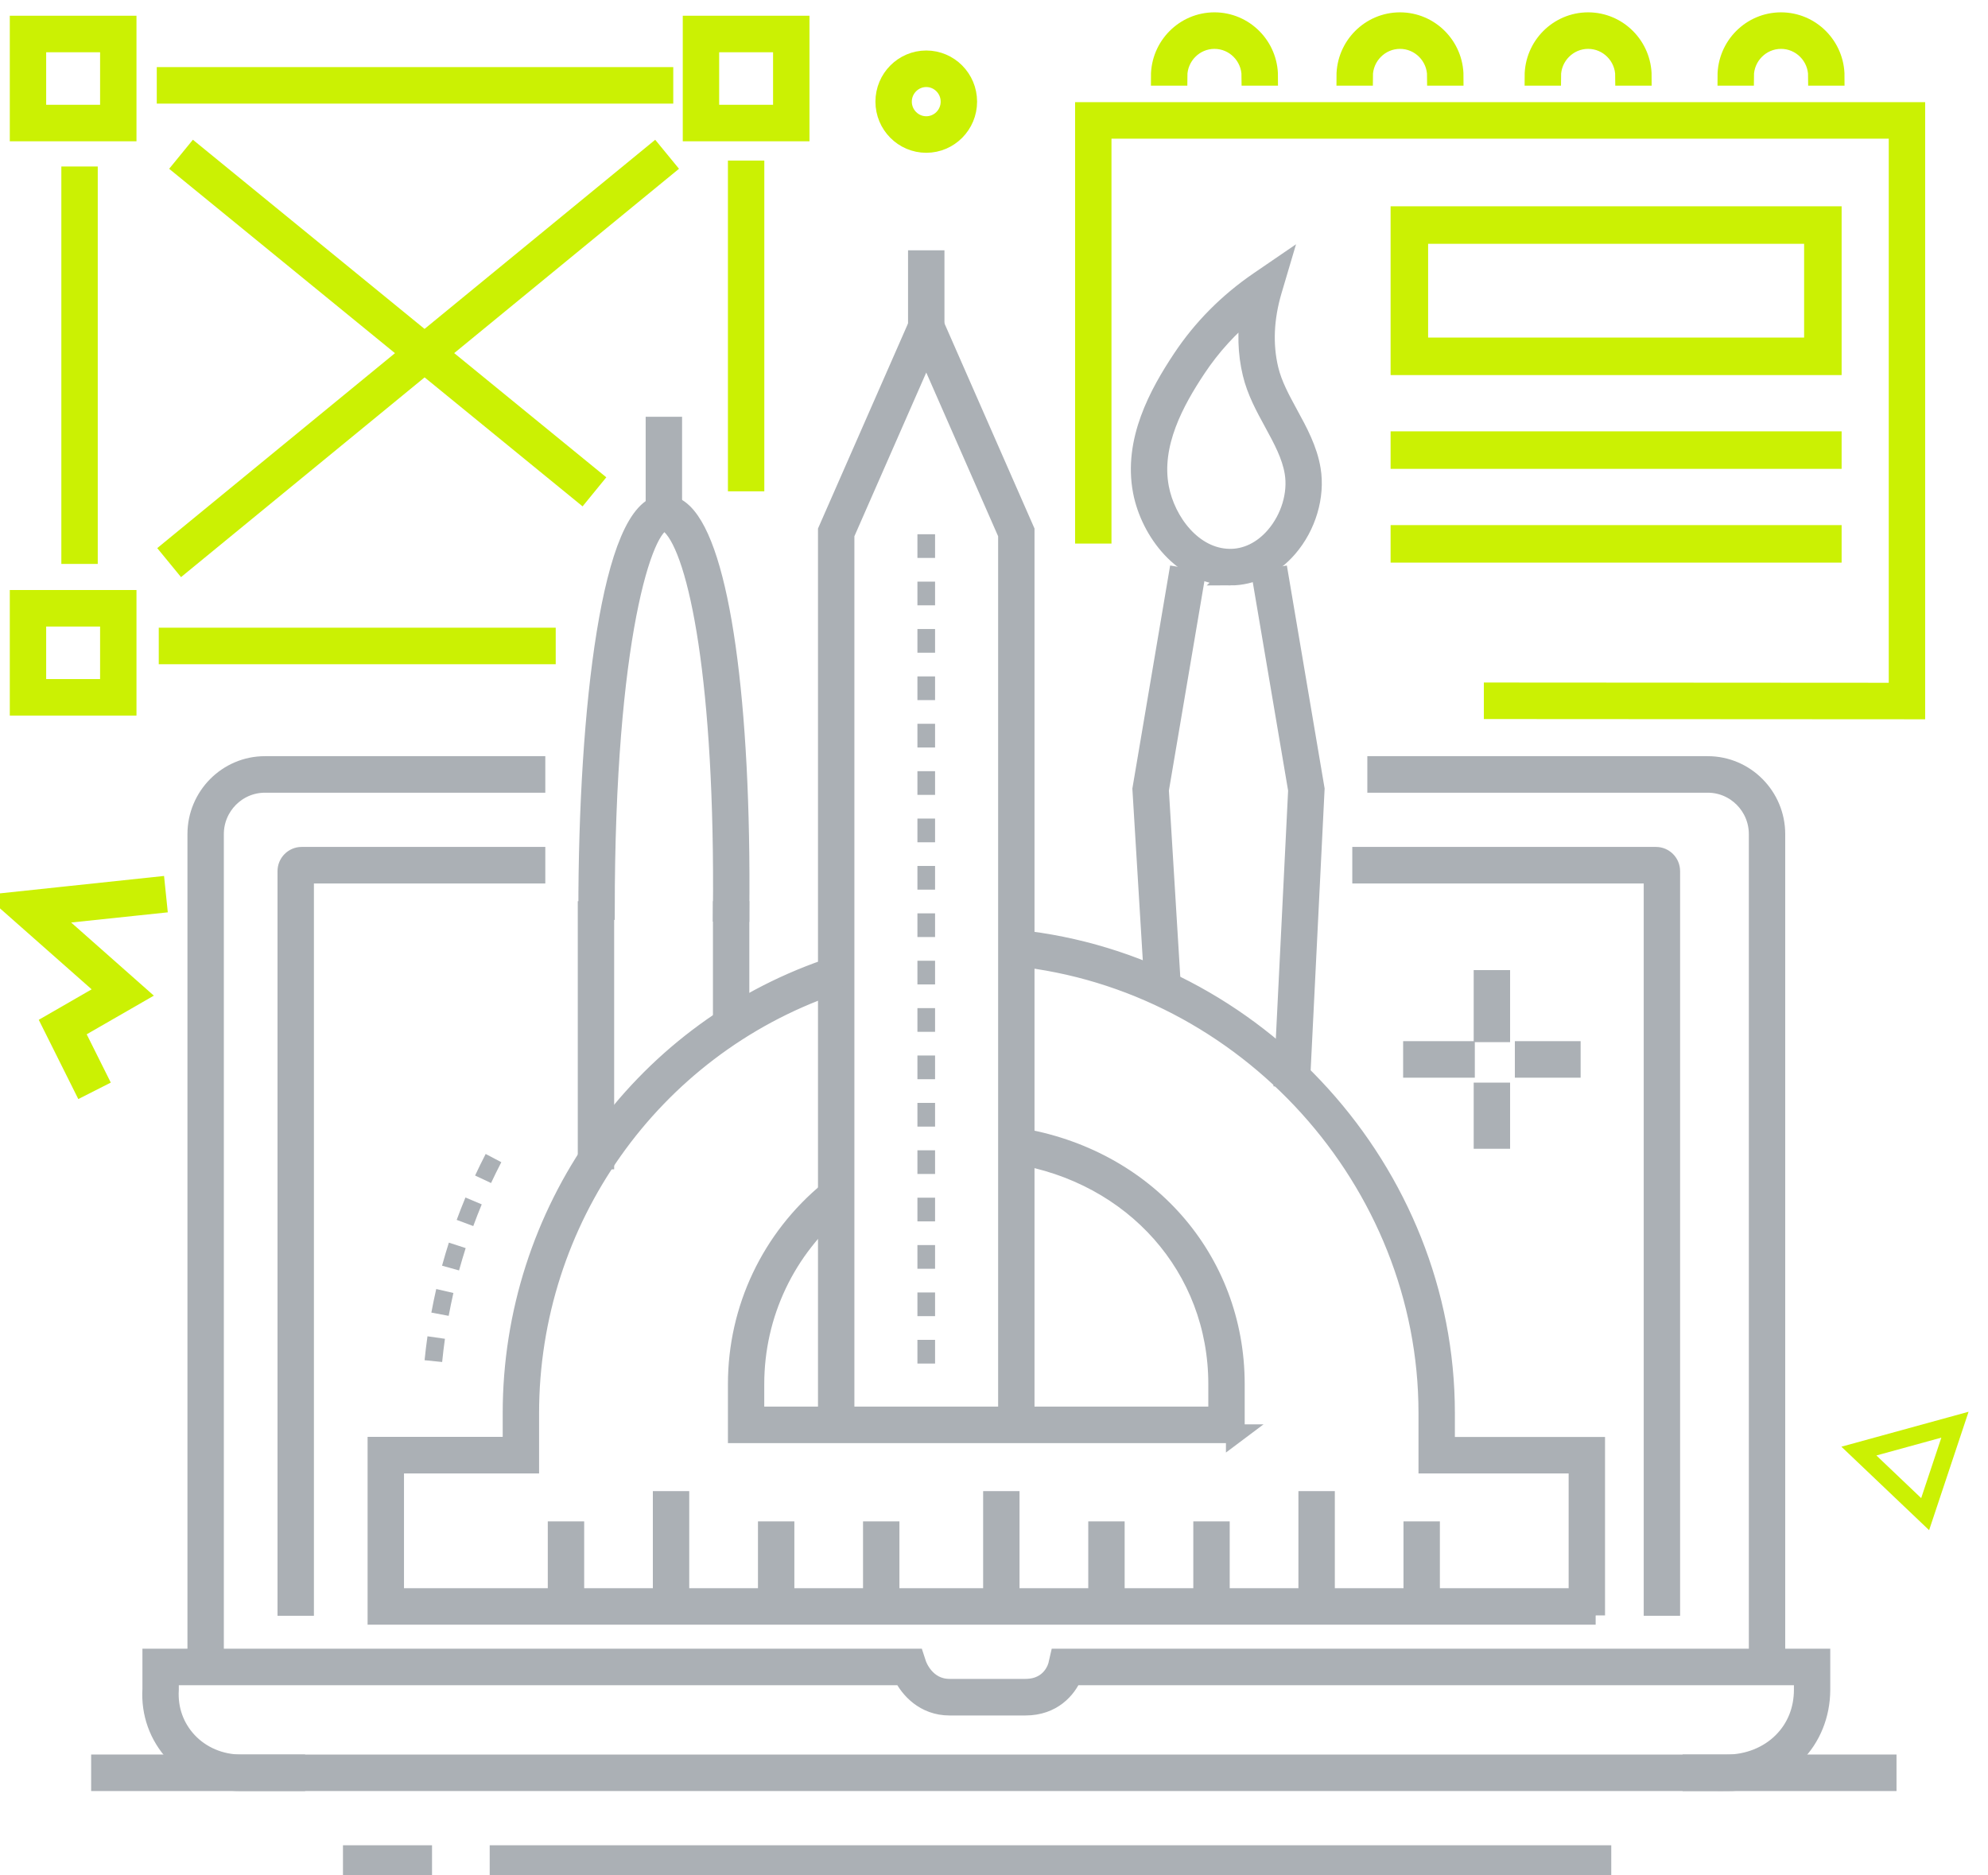 <?xml version="1.0" encoding="UTF-8"?> <svg xmlns="http://www.w3.org/2000/svg" width="106" height="100" viewBox="0 0 106 100" fill="none"><g clip-path="url(#clip0_6661_2124)"><path d="M4.398 57.931L2.724 54.577L5.74 52.84L0.373 48.099L8.301 47.258L8.398 48.203L2.611 48.812L7.351 53.004L3.965 54.953L5.238 57.505L4.398 57.931Z" fill="#CBF103" stroke="#CBF103" stroke-miterlimit="10"></path><path d="M49.388 7.647C48.169 7.647 47.178 6.649 47.178 5.42C47.178 4.191 48.169 3.193 49.388 3.193C50.607 3.193 51.598 4.191 51.598 5.42C51.598 6.649 50.607 7.647 49.388 7.647ZM49.388 4.141C48.689 4.141 48.118 4.716 48.118 5.42C48.118 6.125 48.689 6.699 49.388 6.699C50.087 6.699 50.657 6.125 50.657 5.42C50.657 4.716 50.087 4.141 49.388 4.141Z" fill="#CBF103" stroke="#CBF103" stroke-miterlimit="10"></path><path d="M102.86 81.592L98.183 77.141L104.964 75.278L102.86 81.592ZM100.049 77.609L102.437 79.883L103.512 76.658L100.049 77.609Z" fill="#CBF103"></path><path d="M22.536 98.894H18.787V99.842H22.536V98.894Z" fill="#ABB0B5" stroke="#ABB0B5" stroke-miterlimit="10"></path><path d="M85.412 98.894H26.611V99.842H85.412V98.894Z" fill="#ABB0B5" stroke="#ABB0B5" stroke-miterlimit="10"></path><path d="M39.454 48.553H38.514V54.662H39.454V48.553Z" fill="#ABB0B5" stroke="#ABB0B5" stroke-miterlimit="10"></path><path d="M36.25 80.01H35.31V85.657H36.25V80.01Z" fill="#ABB0B5" stroke="#ABB0B5" stroke-miterlimit="10"></path><path d="M41.855 81.624H40.915V85.657H41.855V81.624Z" fill="#ABB0B5" stroke="#ABB0B5" stroke-miterlimit="10"></path><path d="M30.648 81.624H29.708V85.657H30.648V81.624Z" fill="#ABB0B5" stroke="#ABB0B5" stroke-miterlimit="10"></path><path d="M47.457 81.624H46.517V85.657H47.457V81.624Z" fill="#ABB0B5" stroke="#ABB0B5" stroke-miterlimit="10"></path><path d="M53.861 80.01H52.921V85.657H53.861V80.01Z" fill="#ABB0B5" stroke="#ABB0B5" stroke-miterlimit="10"></path><path d="M59.466 81.624H58.526V85.657H59.466V81.624Z" fill="#ABB0B5" stroke="#ABB0B5" stroke-miterlimit="10"></path><path d="M65.068 81.624H64.127V85.657H65.068V81.624Z" fill="#ABB0B5" stroke="#ABB0B5" stroke-miterlimit="10"></path><path d="M76.274 81.624H75.334V85.657H76.274V81.624Z" fill="#ABB0B5" stroke="#ABB0B5" stroke-miterlimit="10"></path><path d="M70.673 80.01H69.732V85.657H70.673V80.01Z" fill="#ABB0B5" stroke="#ABB0B5" stroke-miterlimit="10"></path><path d="M11.435 88.882H10.495V44.479C10.495 42.461 12.125 40.821 14.125 40.821H28.576V41.769H14.125C12.642 41.769 11.435 42.985 11.435 44.479V88.882Z" fill="#ABB0B5" stroke="#ABB0B5" stroke-miterlimit="10"></path><path d="M94.688 88.882H93.748V44.479C93.748 42.985 92.541 41.769 91.058 41.769H73.406V40.821H91.058C93.061 40.821 94.688 42.464 94.688 44.479V88.882Z" fill="#ABB0B5" stroke="#ABB0B5" stroke-miterlimit="10"></path><path d="M16.238 85.657H15.297V46.453C15.297 46.017 15.649 45.66 16.084 45.66H28.576V46.608H16.238V85.657Z" fill="#ABB0B5" stroke="#ABB0B5" stroke-miterlimit="10"></path><path d="M89.083 85.657H88.143V46.608H72.604V45.66H88.296C88.729 45.66 89.083 46.014 89.083 46.453V85.657Z" fill="#ABB0B5" stroke="#ABB0B5" stroke-miterlimit="10"></path><path d="M92.077 95.003C92.077 95.003 92.052 95.003 92.039 95.003H12.837C12.837 95.003 12.815 95.003 12.805 95.003C11.492 95.003 10.229 94.46 9.335 93.512C8.454 92.574 8.016 91.349 8.094 90.06V88.411H48.789L48.896 88.737C48.911 88.787 49.344 90.022 50.626 90.022H54.673C56.093 90.022 56.382 88.828 56.391 88.778L56.476 88.411H97.089V90.111C97.083 91.431 96.591 92.653 95.698 93.547C94.77 94.476 93.453 95.006 92.077 95.006V95.003ZM92.046 94.056C92.046 94.056 92.064 94.056 92.077 94.056C93.205 94.056 94.284 93.626 95.036 92.871C95.766 92.141 96.152 91.178 96.152 90.088V89.359H57.19C56.889 90.057 56.128 90.973 54.676 90.973H50.629C49.281 90.973 48.482 90.047 48.14 89.359H9.034V90.088C8.968 91.143 9.32 92.116 10.019 92.862C10.74 93.629 11.762 94.052 12.834 94.056H92.046Z" fill="#ABB0B5" stroke="#ABB0B5" stroke-miterlimit="10"></path><path d="M100.622 94.055H90.215V95.003H100.622V94.055Z" fill="#ABB0B5" stroke="#ABB0B5" stroke-miterlimit="10"></path><path d="M15.768 94.055H5.36V95.003H15.768V94.055Z" fill="#ABB0B5" stroke="#ABB0B5" stroke-miterlimit="10"></path><path d="M32.247 48.553H31.307V61.851H32.247V48.553Z" fill="#ABB0B5" stroke="#ABB0B5" stroke-miterlimit="10"></path><path d="M39.454 48.654L38.513 48.645C38.636 36.358 37.228 29.435 35.78 28.023C35.686 27.931 35.548 27.824 35.419 27.83C34.322 27.877 32.278 34.005 32.278 48.55H31.338C31.338 37.855 32.589 27.006 35.379 26.882C35.748 26.867 36.106 27.021 36.435 27.34C38.41 29.264 39.567 37.429 39.454 48.651V48.654Z" fill="#ABB0B5" stroke="#ABB0B5" stroke-miterlimit="10"></path><path d="M35.868 22.723H34.927V27.562H35.868V22.723Z" fill="#ABB0B5" stroke="#ABB0B5" stroke-miterlimit="10"></path><path d="M49.858 72.707H48.917V71.444H49.858V72.707ZM49.858 70.18H48.917V68.917H49.858V70.18ZM49.858 67.653H48.917V66.39H49.858V67.653ZM49.858 65.126H48.917V63.863H49.858V65.126ZM49.858 62.599H48.917V61.336H49.858V62.599ZM49.858 60.073H48.917V58.809H49.858V60.073ZM49.858 57.546H48.917V56.282H49.858V57.546ZM49.858 55.019H48.917V53.755H49.858V55.019ZM49.858 52.492H48.917V51.229H49.858V52.492ZM49.858 49.965H48.917V48.702H49.858V49.965ZM49.858 47.438H48.917V46.175H49.858V47.438ZM49.858 44.912H48.917V43.648H49.858V44.912ZM49.858 42.385H48.917V41.121H49.858V42.385ZM49.858 39.858H48.917V38.594H49.858V39.858ZM49.858 37.331H48.917V36.068H49.858V37.331ZM49.858 34.804H48.917V33.541H49.858V34.804ZM49.858 32.277H48.917V31.014H49.858V32.277ZM49.858 29.75H48.917V28.487H49.858V29.75Z" fill="#ABB0B5"></path><path d="M54.66 75.976H53.72V28.49L49.388 18.62L45.056 28.49V75.976H44.115V28.288L49.388 16.276L54.66 28.288V75.976Z" fill="#ABB0B5" stroke="#ABB0B5" stroke-miterlimit="10"></path><path d="M49.858 13.847H48.917V18.234H49.858V13.847Z" fill="#ABB0B5" stroke="#ABB0B5" stroke-miterlimit="10"></path><path d="M69.362 57.498L68.425 57.451L69.184 42.129L67.278 30.887L68.206 30.73L70.127 42.072L69.362 57.498Z" fill="#ABB0B5" stroke="#ABB0B5" stroke-miterlimit="10"></path><path d="M61.529 52.754L60.88 42.075L62.801 30.73L63.729 30.887L61.823 42.126L62.469 52.694L61.529 52.754Z" fill="#ABB0B5" stroke="#ABB0B5" stroke-miterlimit="10"></path><path d="M65.601 30.714C65.573 30.714 65.544 30.714 65.519 30.714C63.077 30.66 61.322 28.348 60.908 26.2C60.394 23.519 61.767 21.004 63.024 19.116C64.096 17.502 65.479 16.109 67.134 14.978L68.225 14.232L67.848 15.505C67.416 16.974 67.356 18.383 67.667 19.69C67.864 20.518 68.281 21.279 68.72 22.088C69.225 23.01 69.745 23.967 69.921 25.041C70.153 26.456 69.679 28.054 68.685 29.21C67.848 30.183 66.751 30.717 65.598 30.717L65.601 30.714ZM66.654 16.513C65.541 17.419 64.585 18.468 63.805 19.643C62.648 21.383 61.382 23.68 61.83 26.02C62.171 27.805 63.588 29.725 65.538 29.766C66.438 29.785 67.306 29.368 67.98 28.585C68.795 27.637 69.184 26.336 68.996 25.193C68.845 24.277 68.385 23.433 67.899 22.539C67.447 21.712 66.98 20.859 66.754 19.908C66.494 18.825 66.463 17.688 66.654 16.513Z" fill="#ABB0B5" stroke="#ABB0B5" stroke-miterlimit="10"></path><path d="M23.576 72.625L22.639 72.53C22.68 72.104 22.733 71.677 22.793 71.254L23.724 71.387C23.667 71.794 23.617 72.208 23.576 72.622V72.625ZM23.924 70.164L23 69.99C23.078 69.57 23.166 69.147 23.26 68.733L24.175 68.945C24.084 69.346 24 69.757 23.924 70.161V70.164ZM24.476 67.742L23.57 67.489C23.683 67.078 23.805 66.665 23.934 66.26L24.83 66.551C24.705 66.946 24.586 67.347 24.476 67.742ZM25.232 65.376L24.351 65.047C24.498 64.649 24.655 64.245 24.818 63.853L25.686 64.22C25.529 64.602 25.376 64.99 25.235 65.376H25.232ZM26.185 63.083L25.332 62.682C25.511 62.296 25.702 61.911 25.896 61.532L26.73 61.971C26.539 62.337 26.357 62.713 26.181 63.086L26.185 63.083Z" fill="#ABB0B5"></path><path d="M85.08 86.131H20.1V77.116H27.304V75.354C27.304 64.656 34.04 55.13 44.065 51.652L44.372 52.549C34.727 55.897 28.244 65.063 28.244 75.357V78.067H21.041V85.186H84.14V78.067H76.134V75.338C76.134 62.985 66.472 52.303 54.14 51.02L54.237 50.079C67.043 51.412 77.074 62.508 77.074 75.341V77.123H85.08V86.137V86.131Z" fill="#ABB0B5" stroke="#ABB0B5" stroke-miterlimit="10"></path><path d="M65.871 76.45H39.313V73.803C39.313 69.791 41.097 66.03 44.203 63.481L44.796 64.217C41.909 66.582 40.25 70.076 40.25 73.803V75.502H64.927V73.803C64.927 67.615 60.482 62.584 54.115 61.567L54.263 60.632C61.093 61.721 65.867 67.138 65.867 73.806V76.453L65.871 76.45Z" fill="#ABB0B5" stroke="#ABB0B5" stroke-miterlimit="10"></path><path d="M78.137 56.017H75.315V56.965H78.137V56.017Z" fill="#ABB0B5" stroke="#ABB0B5" stroke-miterlimit="10"></path><path d="M83.779 56.017H81.272V56.965H83.779V56.017Z" fill="#ABB0B5" stroke="#ABB0B5" stroke-miterlimit="10"></path><path d="M80.018 52.227H79.077V55.069H80.018V52.227Z" fill="#ABB0B5" stroke="#ABB0B5" stroke-miterlimit="10"></path><path d="M80.018 58.228H79.077V60.755H80.018V58.228Z" fill="#ABB0B5" stroke="#ABB0B5" stroke-miterlimit="10"></path><path d="M102.149 37.854L79.619 37.841V36.894L101.208 36.907V6.894H58.764V28.486H57.824V5.946H102.149V37.854Z" fill="#CBF103" stroke="#CBF103" stroke-miterlimit="10"></path><path d="M97.851 4.067H96.911C96.911 2.984 96.036 2.106 94.964 2.106C93.892 2.106 93.017 2.987 93.017 4.067H92.077C92.077 2.462 93.371 1.158 94.964 1.158C96.556 1.158 97.851 2.462 97.851 4.067Z" fill="#CBF103" stroke="#CBF103" stroke-miterlimit="10"></path><path d="M77.535 4.067H76.594C76.594 2.984 75.72 2.106 74.648 2.106C73.576 2.106 72.701 2.987 72.701 4.067H71.76C71.76 2.462 73.055 1.158 74.648 1.158C76.24 1.158 77.535 2.462 77.535 4.067Z" fill="#CBF103" stroke="#CBF103" stroke-miterlimit="10"></path><path d="M67.642 4.067H66.701C66.701 2.984 65.827 2.106 64.754 2.106C63.682 2.106 62.808 2.987 62.808 4.067H61.867C61.867 2.462 63.162 1.158 64.754 1.158C66.347 1.158 67.642 2.462 67.642 4.067Z" fill="#CBF103" stroke="#CBF103" stroke-miterlimit="10"></path><path d="M87.566 4.067H86.626C86.626 2.984 85.751 2.106 84.679 2.106C83.607 2.106 82.732 2.987 82.732 4.067H81.792C81.792 2.462 83.087 1.158 84.679 1.158C86.271 1.158 87.566 2.462 87.566 4.067Z" fill="#CBF103" stroke="#CBF103" stroke-miterlimit="10"></path><rect x="75.147" y="12" width="22.048" height="7" stroke="#CBF103" stroke-width="2"></rect><line x1="74.147" y1="24" x2="98.195" y2="24" stroke="#CBF103" stroke-width="2"></line><line x1="74.147" y1="29" x2="98.195" y2="29" stroke="#CBF103" stroke-width="2"></line><path d="M35.398 4.078H8.859V5.025H35.398V4.078Z" fill="#00DFFE" stroke="#CBF103" stroke-miterlimit="10"></path><path d="M4.712 9.378H3.771V29.57H4.712V9.378Z" fill="#00DFFE" stroke="#CBF103" stroke-miterlimit="10"></path><path d="M29.131 33.97H8.965V34.918H29.131V33.97Z" fill="#00DFFE" stroke="#CBF103" stroke-miterlimit="10"></path><path d="M40.253 9.062H39.313V25.698H40.253V9.062Z" fill="#00DFFE" stroke="#CBF103"></path><path d="M6.774 7.034H1.022V1.339H6.777V7.034H6.774ZM1.962 6.087H5.837V2.287H1.962V6.087Z" fill="#00DFFE" stroke="#CBF103" stroke-miterlimit="10"></path><path d="M6.774 37.656H1.022V31.961H6.777V37.656H6.774ZM1.962 36.709H5.837V32.909H1.962V36.709Z" fill="#00DFFE" stroke="#CBF103" stroke-miterlimit="10"></path><path d="M42.661 7.034H36.905V1.339H42.661V7.034ZM37.846 6.087H41.72V2.287H37.846V6.087Z" fill="#00DFFE" stroke="#CBF103" stroke-miterlimit="10"></path><path d="M9.652 8.226L31.696 26.226M9.018 30L35.57 8.226" stroke="#CBF103" stroke-width="2"></path></g><defs><clipPath id="clip0_6661_2124"><rect width="105.208" height="100" fill="white"></rect></clipPath></defs></svg> 